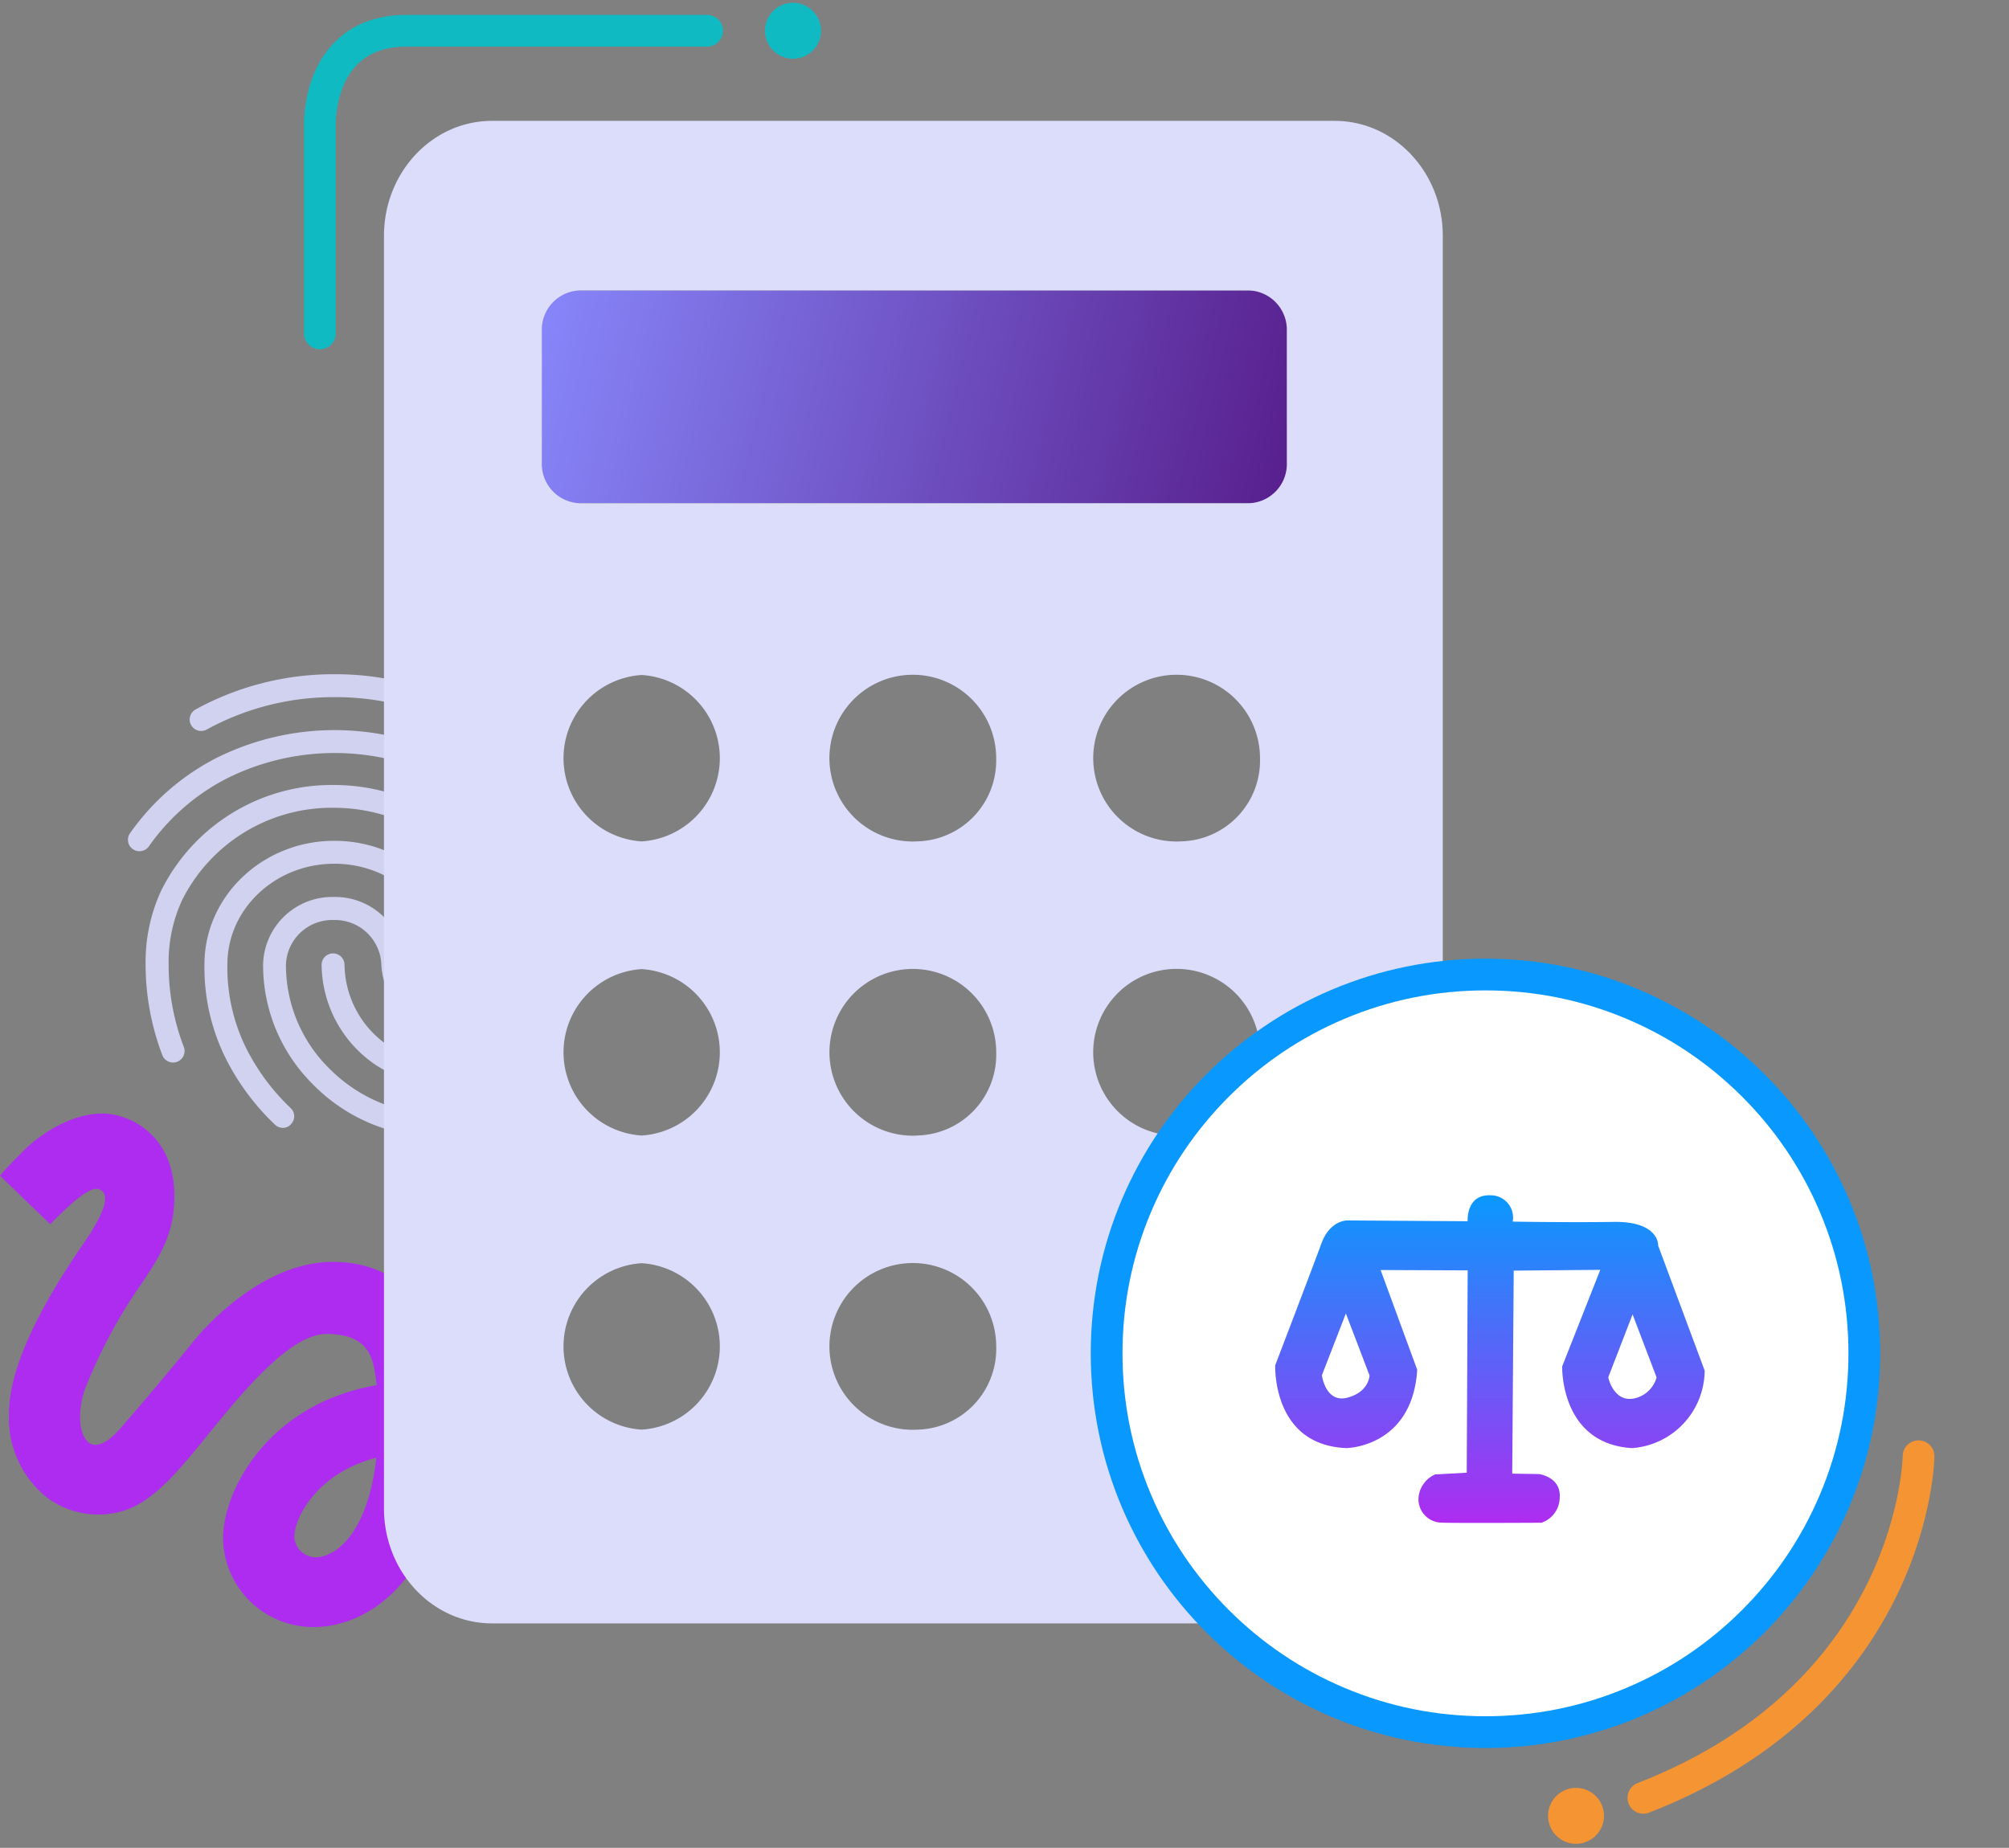 <svg xmlns="http://www.w3.org/2000/svg" xmlns:xlink="http://www.w3.org/1999/xlink" width="189.864" height="174.659" viewBox="0 0 189.864 174.659"><rect x="0" y="0" width="189.864" height="174.659" fill="#808080" stroke="none"/><defs><linearGradient id="a" x1="0.5" x2="0.5" y2="1" gradientUnits="objectBoundingBox"><stop offset="0" stop-color="#8787fb"/><stop offset="1" stop-color="#551886"/></linearGradient><linearGradient id="b" x1="0.5" x2="0.5" y2="1" gradientUnits="objectBoundingBox"><stop offset="0" stop-color="#0999fe"/><stop offset="1" stop-color="#ae2cf1"/></linearGradient><clipPath id="c"><path d="M3.026,0H71.919a3.026,3.026,0,0,1,3.026,3.026V17.094a3.025,3.025,0,0,1-3.025,3.025H3.025A3.025,3.025,0,0,1,0,17.094V3.026A3.026,3.026,0,0,1,3.026,0Z" fill="url(#a)"/></clipPath><clipPath id="e"><rect width="48.994" height="48.536" fill="#ad2cf0"/></clipPath><clipPath id="f"><rect width="39.02" height="43.344" fill="#d0d2ef"/></clipPath><clipPath id="g"><rect width="127.164" height="158.982" fill="none"/></clipPath><clipPath id="h"><rect width="40.585" height="30.97" fill="url(#b)"/></clipPath></defs><g transform="translate(-1066.505 -1444.197)"><g transform="translate(1117.615 1471.649)"><g clip-path="url(#c)"><rect width="37.436" height="77.582" transform="translate(-4.666 18.972) rotate(-76.183)" fill="url(#a)"/></g></g><g transform="translate(1066.505 1549.448)"><g transform="translate(0 0)" clip-path="url(#e)"><path d="M4.747,10.465c1.888-1.928,3.776-3.655,4.626-3.3,1.335.553-.027,2.805-.809,4.113C7.889,12.407.85,21.753.85,28.293a9.611,9.611,0,0,0,3.628,8.038A8.159,8.159,0,0,0,11.6,37.572c2.886-.85,5.259-3.763,8.253-7.458,3.264-4.019,7.633-9.278,11-9.278,4.4,0,4.45,2.724,4.747,4.841C25.38,27.43,21.078,35.589,21.078,40.188a8.516,8.516,0,0,0,8.644,8.348c4.383,0,11.584-3.587,12.65-16.453h6.622V25.34H42.332c-.4-4.45-2.94-11.315-10.87-11.315-6.069,0-11.288,5.152-13.311,7.673-1.564,1.955-5.543,6.676-6.163,7.35-.688.8-1.821,2.266-3.007,2.266S7.053,29.062,8,26.122a48.291,48.291,0,0,1,4.99-9.481C15.1,13.567,16.48,11.45,16.48,7.795,16.48,1.861,12.056,0,9.71,0,6.15,0,3.048,2.7,2.36,3.385,1.4,4.356.593,5.152,0,5.88l4.747,4.585M29.8,41.941a2.016,2.016,0,0,1-1.982-1.955c0-1.618,1.955-5.934,7.754-7.458-.836,7.269-3.884,9.413-5.772,9.413" transform="translate(0 0)" fill="#ad2cf0"/></g></g><g transform="translate(1078.594 1507.925)"><g clip-path="url(#f)"><path d="M32.1,5.353a1.162,1.162,0,0,1-.5-.119A24.781,24.781,0,0,0,19.53,2.167,24.913,24.913,0,0,0,7.458,5.223,1.086,1.086,0,1,1,6.419,3.316,27.115,27.115,0,0,1,19.53,0,27.161,27.161,0,0,1,32.6,3.3a1.084,1.084,0,0,1-.5,2.048M1.087,16.731a1.126,1.126,0,0,1-.627-.2A1.077,1.077,0,0,1,.2,15.029a22.559,22.559,0,0,1,8.137-7.1A25.005,25.005,0,0,1,30.691,7.91a22.671,22.671,0,0,1,8.127,7.043,1.077,1.077,0,0,1-.249,1.506,1.09,1.09,0,0,1-1.517-.249A20.345,20.345,0,0,0,29.7,9.839a22.8,22.8,0,0,0-20.372.022,20.35,20.35,0,0,0-7.358,6.426,1.1,1.1,0,0,1-.889.444M14.643,42.878a1.075,1.075,0,0,1-.769-.325,22.709,22.709,0,0,1-4.356-5.711,19.285,19.285,0,0,1-2.285-9.416c0-6.437,5.5-11.681,12.276-11.681s12.277,5.234,12.277,11.681a1.084,1.084,0,1,1-2.167,0c0-5.245-4.529-9.514-10.11-9.514S9.4,22.181,9.4,27.426a17.165,17.165,0,0,0,2,8.355,20.544,20.544,0,0,0,4,5.245,1.069,1.069,0,0,1-.011,1.528.972.972,0,0,1-.748.325m15.528-4.009a11.771,11.771,0,0,1-6.718-1.918,11.555,11.555,0,0,1-5.147-9.514,1.084,1.084,0,0,1,2.167,0,9.376,9.376,0,0,0,9.7,9.265,14.224,14.224,0,0,0,2.265-.206,1.084,1.084,0,0,1,.379,2.135,15.518,15.518,0,0,1-2.644.238M25.8,43.344a.808.808,0,0,1-.282-.043,16.551,16.551,0,0,1-8.051-4.551,15.866,15.866,0,0,1-4.692-11.313,6.537,6.537,0,0,1,6.675-6.382,6.537,6.537,0,0,1,6.675,6.382,4.518,4.518,0,0,0,9.016,0c0-8.17-7.043-14.813-15.7-14.813A15.81,15.81,0,0,0,5.118,21.358,13.921,13.921,0,0,0,3.85,27.437a21.622,21.622,0,0,0,1.441,7.813,1.087,1.087,0,0,1-2.037.759,24.13,24.13,0,0,1-1.582-8.571,16.046,16.046,0,0,1,1.485-7.011,18,18,0,0,1,16.276-9.958c9.85,0,17.868,7.618,17.868,16.98a6.682,6.682,0,0,1-13.35,0,4.38,4.38,0,0,0-4.508-4.215,4.373,4.373,0,0,0-4.508,4.215,13.711,13.711,0,0,0,4.053,9.774,14.62,14.62,0,0,0,7.1,4,1.081,1.081,0,0,1-.282,2.124" transform="translate(0 0)" fill="#d0d2ef"/></g></g><path d="M0,24.45S6.018,3.009,33.478,0" transform="matrix(-0.966, 0.259, -0.259, -0.966, 1254.154, 1605.46)" fill="none" stroke="#f49432" stroke-linecap="round" stroke-width="3"/><circle cx="2.644" cy="2.644" r="2.644" transform="translate(1218.474 1618.029) rotate(171)" fill="#f49432"/><g transform="translate(1102.794 1455.621)" clip-path="url(#g)"><path d="M89.853,0H10.21C4.571,0,0,4.866,0,10.869V131.151c0,6,4.571,10.868,10.21,10.868H89.853c5.639,0,10.211-4.865,10.211-10.868V10.869c0-6-4.572-10.868-10.211-10.868m-65.5,123.705a7.881,7.881,0,0,1,0-15.731,7.881,7.881,0,0,1,0,15.731m0-27.8a7.88,7.88,0,0,1,0-15.729,7.88,7.88,0,0,1,0,15.729m0-27.8a7.88,7.88,0,0,1,0-15.729,7.88,7.88,0,0,1,0,15.729m26.118,55.6a7.881,7.881,0,1,1,7.389-7.865,7.639,7.639,0,0,1-7.389,7.865m0-27.8a7.88,7.88,0,1,1,7.389-7.864A7.638,7.638,0,0,1,50.467,95.9m0-27.8a7.88,7.88,0,1,1,7.389-7.864A7.639,7.639,0,0,1,50.467,68.1m24.931,55.6a7.881,7.881,0,1,1,7.389-7.865,7.639,7.639,0,0,1-7.389,7.865m0-27.8a7.88,7.88,0,1,1,7.389-7.864A7.638,7.638,0,0,1,75.4,95.9m0-27.8a7.88,7.88,0,1,1,7.389-7.864A7.639,7.639,0,0,1,75.4,68.1m9.926-35.781a3.712,3.712,0,0,1-3.591,3.824H18.508a3.712,3.712,0,0,1-3.591-3.824V19.851a3.712,3.712,0,0,1,3.591-3.824H81.732a3.712,3.712,0,0,1,3.591,3.824Z" transform="translate(0 0)" fill="#dcddfb"/></g><g transform="translate(1169.588 1534.811)" fill="#fff"><path d="M 37.304 73.108 C 32.47 73.108 27.781 72.161 23.368 70.295 C 19.104 68.491 15.275 65.909 11.987 62.621 C 8.698 59.332 6.116 55.503 4.313 51.24 C 2.446 46.827 1.5 42.138 1.5 37.304 C 1.5 32.47 2.446 27.781 4.313 23.368 C 6.116 19.104 8.698 15.275 11.987 11.987 C 15.275 8.698 19.104 6.116 23.368 4.313 C 27.781 2.446 32.47 1.5 37.304 1.5 C 42.138 1.5 46.827 2.446 51.24 4.313 C 55.503 6.116 59.332 8.698 62.621 11.987 C 65.909 15.275 68.491 19.104 70.295 23.368 C 72.161 27.781 73.108 32.47 73.108 37.304 C 73.108 42.138 72.161 46.827 70.295 51.24 C 68.491 55.503 65.909 59.332 62.621 62.621 C 59.332 65.909 55.503 68.491 51.24 70.295 C 46.827 72.161 42.138 73.108 37.304 73.108 Z" stroke="none"/><path d="M 37.304 3 C 32.671 3 28.179 3.907 23.952 5.695 C 19.868 7.422 16.199 9.896 13.047 13.047 C 9.896 16.199 7.422 19.868 5.695 23.952 C 3.907 28.179 3 32.671 3 37.304 C 3 41.936 3.907 46.428 5.695 50.655 C 7.422 54.74 9.896 58.409 13.047 61.56 C 16.199 64.712 19.868 67.185 23.952 68.913 C 28.179 70.701 32.671 71.608 37.304 71.608 C 41.936 71.608 46.428 70.701 50.655 68.913 C 54.74 67.185 58.409 64.712 61.56 61.56 C 64.712 58.409 67.185 54.74 68.913 50.655 C 70.701 46.428 71.608 41.936 71.608 37.304 C 71.608 32.671 70.701 28.179 68.913 23.952 C 67.185 19.868 64.712 16.199 61.56 13.047 C 58.409 9.896 54.74 7.422 50.655 5.695 C 46.428 3.907 41.936 3 37.304 3 M 37.304 0 C 57.906 0 74.608 16.701 74.608 37.304 C 74.608 57.906 57.906 74.608 37.304 74.608 C 16.701 74.608 0 57.906 0 37.304 C 0 16.701 16.701 0 37.304 0 Z" stroke="none" fill="#0998fd"/></g><g transform="translate(1187.022 1557.178)"><g transform="translate(0 0)" clip-path="url(#h)"><path d="M36.191,4.758s.14-2.308-4.207-2.244-9.538-.028-9.538-.028A2.11,2.11,0,0,0,20.387,0c-2.385-.118-2.2,2.451-2.2,2.451L6.873,2.376s-1.679-.1-2.518,2.2S0,16.067,0,16.067s-.324,7.561,6.735,7.826c0,0,6.218-.064,6.685-7.4l-3.46-9.43,8.228.033L18.1,26.22l-2.992.164A2.664,2.664,0,0,0,13.562,28.4a2.215,2.215,0,0,0,1.865,2.517,2.33,2.33,0,0,0,.238.023c1.355.056,9.491.01,9.491.01a2.531,2.531,0,0,0,1.73-2.373c.141-1.965-1.963-2.228-1.963-2.228l-2.525-.04L22.54,7.118l8.181-.072-3.6,9.122s-.234,7.3,6.593,7.729a7.4,7.4,0,0,0,6.872-7.328ZM6.816,19.13c-2.067.532-2.405-2.121-2.405-2.121l2.266-5.838,2.236,5.854s-.034,1.574-2.1,2.1m26.961.1c-1.829.251-2.3-2.019-2.3-2.019l2.3-5.949,2.269,5.959a2.81,2.81,0,0,1-2.267,2.012" transform="translate(0 0)" fill="url(#b)"/></g></g><path d="M36.592,0V19.724s.306,8.886-8.21,8.886H0" transform="translate(1133.332 1475.713) rotate(180)" fill="none" stroke="#10bac2" stroke-linecap="round" stroke-width="3"/><ellipse cx="2.644" cy="2.644" rx="2.644" ry="2.644" transform="matrix(0.995, -0.105, 0.105, 0.995, 1138.541, 1444.75)" fill="#10bac2"/></g></svg>